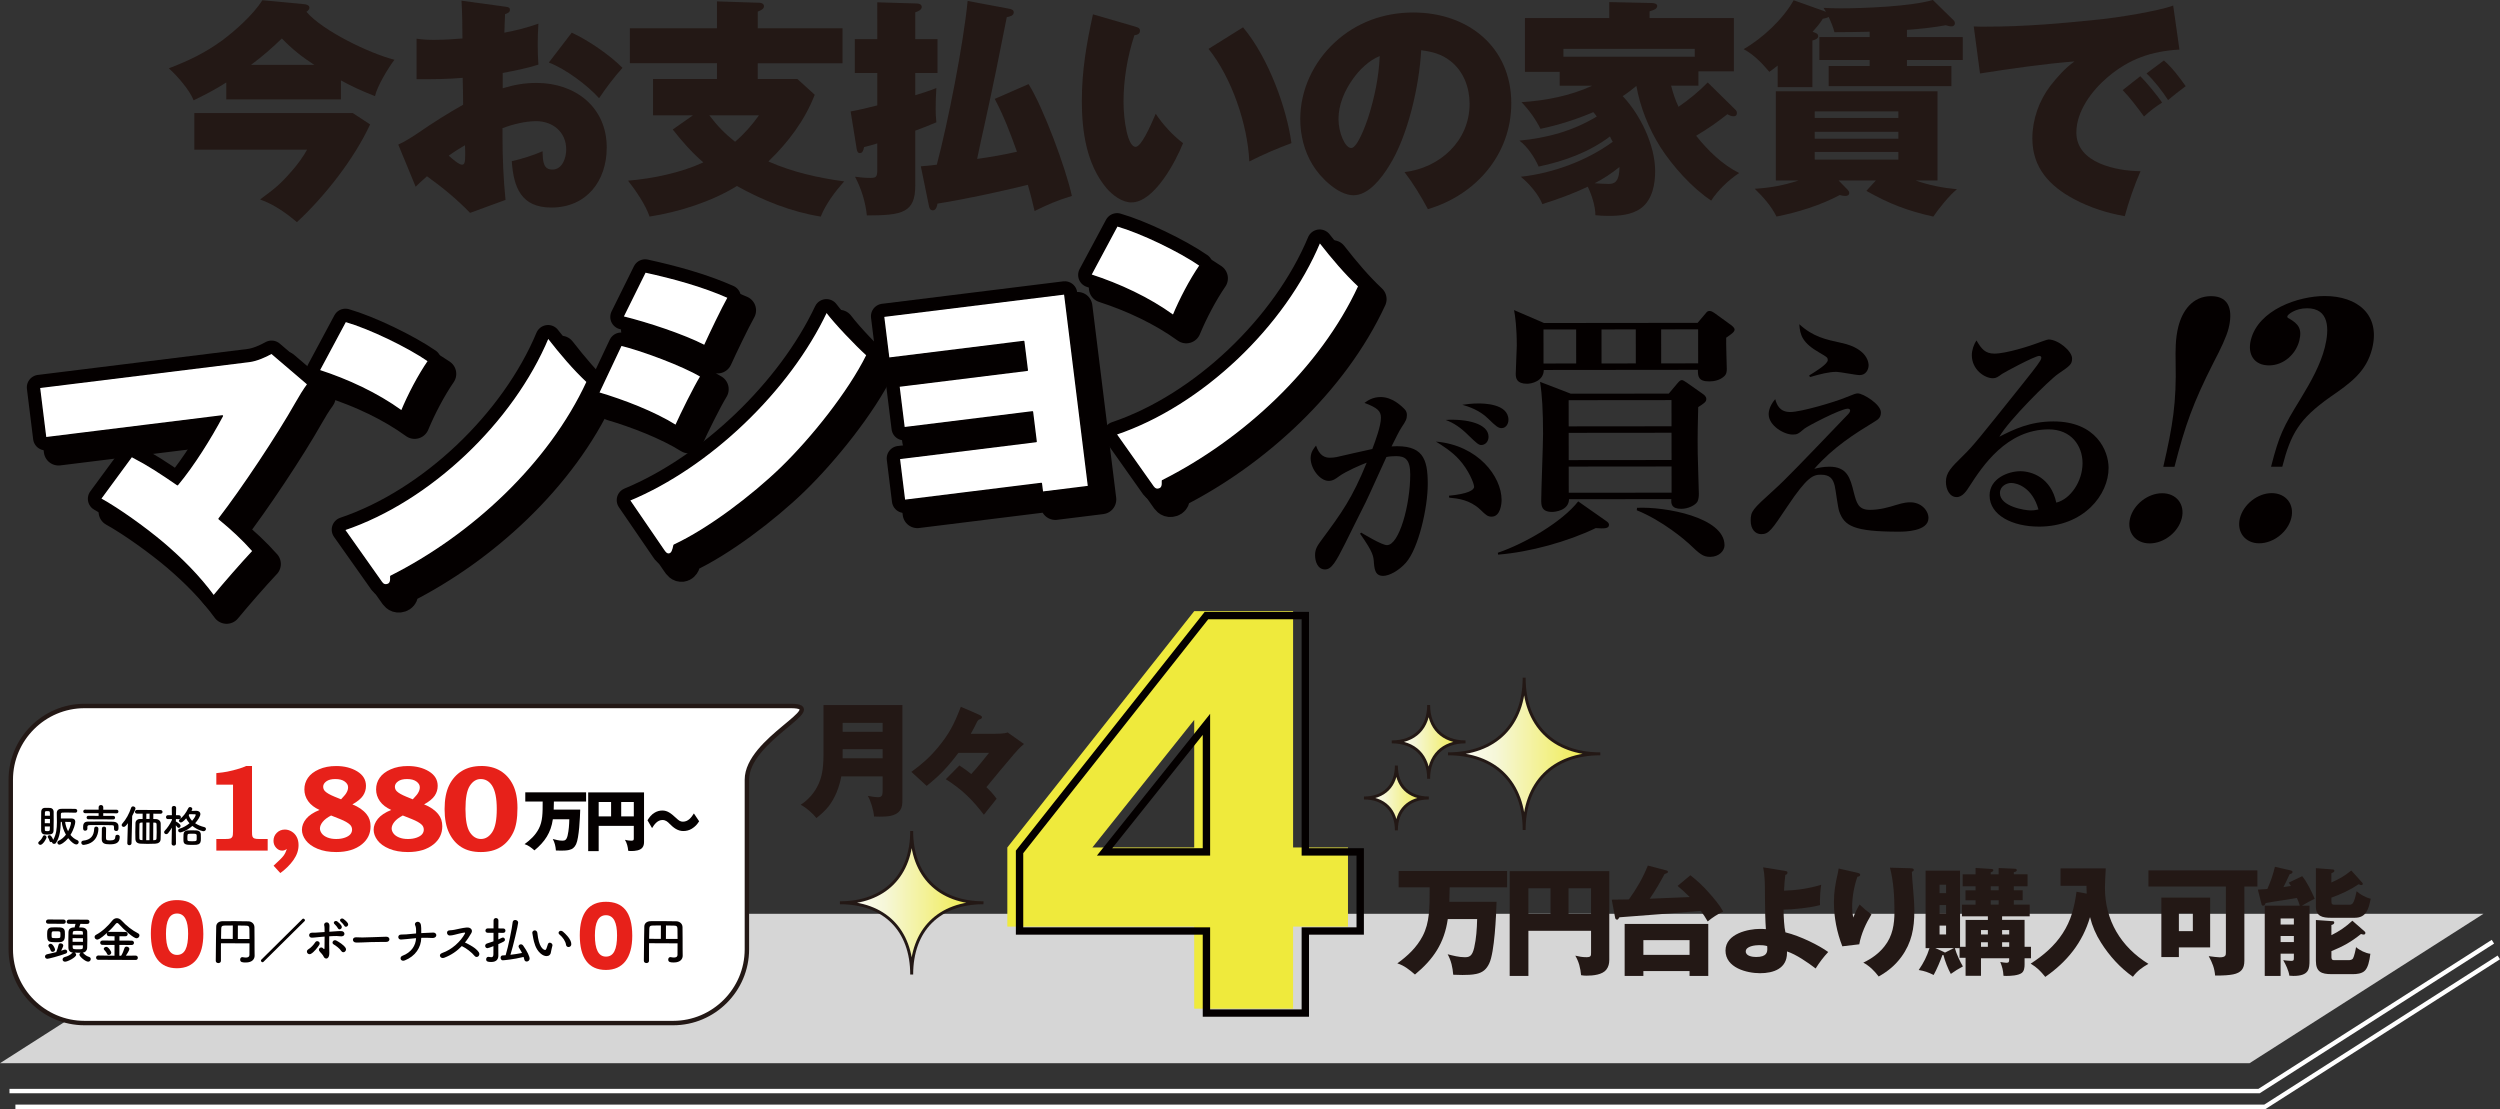 <?xml version="1.0" encoding="UTF-8"?><svg id="_レイヤー_1" xmlns="http://www.w3.org/2000/svg" xmlns:xlink="http://www.w3.org/1999/xlink" viewBox="0 0 1694.91 751.86"><rect x="0" y="0" width="1694.91" height="751.86" fill="#333333" stroke="none"/><defs><style>.cls-1,.cls-2,.cls-3,.cls-4{fill:#fff;}.cls-1,.cls-5{stroke-miterlimit:10;stroke-width:3px;}.cls-1,.cls-6{stroke:#231815;}.cls-7{fill:#040000;}.cls-8{fill:#efea3c;}.cls-2{opacity:.8;}.cls-9{fill:url(#_名称未設定グラデーション_61);}.cls-10{fill:#e7211a;}.cls-11{stroke-width:20px;}.cls-11,.cls-5,.cls-6,.cls-12{fill:none;}.cls-11,.cls-3,.cls-4{stroke-linecap:round;stroke-linejoin:round;}.cls-11,.cls-3,.cls-4,.cls-12{stroke:#040000;}.cls-5{stroke:#fff;}.cls-3{stroke-width:17px;}.cls-13{fill:url(#_名称未設定グラデーション_61-2);}.cls-14{fill:#231815;}.cls-6{stroke-width:2px;}.cls-15{fill:url(#_名称未設定グラデーション_61-4);}.cls-12{stroke-width:5px;}.cls-16{fill:url(#_名称未設定グラデーション_61-3);}</style><linearGradient id="_名称未設定グラデーション_61" x1="981.69" y1="511.07" x2="1084.95" y2="511.07" gradientUnits="userSpaceOnUse"><stop offset="0" stop-color="#fff"/><stop offset=".31" stop-color="#f6f7d9"/><stop offset=".99" stop-color="#efea3c"/><stop offset="1" stop-color="#df758f"/><stop offset="1" stop-color="#000"/></linearGradient><linearGradient id="_名称未設定グラデーション_61-2" x1="569.42" y1="612.04" x2="666.76" y2="612.04" xlink:href="#_名称未設定グラデーション_61"/><linearGradient id="_名称未設定グラデーション_61-3" x1="943.57" y1="502.97" x2="993.58" y2="502.97" xlink:href="#_名称未設定グラデーション_61"/><linearGradient id="_名称未設定グラデーション_61-4" x1="924.71" y1="541.01" x2="968.68" y2="541.01" xlink:href="#_名称未設定グラデーション_61"/></defs><polygon class="cls-2" points="1525.11 720.81 0 720.81 158.56 619.54 1683.67 619.54 1525.11 720.81"/><polyline class="cls-5" points="1690.1 638.44 1531.54 739.71 6.43 739.71"/><polyline class="cls-5" points="1694.1 649.09 1535.55 750.36 10.44 750.36"/><path class="cls-1" d="m456.36,693.6H57.3c-27.5,0-50-22.5-50-50v-114.97c0-27.5,22.5-50,50-50h478.82c27.5,0-29.75,22.5-29.75,50v114.97c0,27.5-22.5,50-50,50Z"/><g><path class="cls-14" d="m231.14,67.37h-77.74v-11.46c-6.75,4.4-14.92,8.64-22.14,12.09-2.67-6.91-11.15-16.65-16.8-21.67,13.51-5.18,24.66-10.52,36.28-19,9.42-7.07,20.73-17.27,27.17-27.17l28.42,2.67c1.41.16,3.46.63,3.46,2.51,0,.94-1.1,2.04-2.04,2.67,11.15,13.03,43.03,28.27,59.68,32.51-4.24,5.5-11.78,18.06-13.19,24.66-7.7-2.98-15.86-6.6-23.09-10.68v12.88Zm-33.29,48.53c4.24-4.87,7.54-9.42,10.36-14.45h-76.48v-24.81h107.42l11.78,7.7c-10.84,23.4-30.78,48.84-49.63,66.27-7.38-6.28-15.7-12.09-24.97-15.39,9.89-7.38,13.35-9.89,21.51-19.32Zm-6.75-89.83c-6.75,6.6-13.35,12.25-20.89,17.9h42.87c-8.32-5.34-15.23-10.84-21.99-17.9Z"/><path class="cls-14" d="m312.88.47l29.84,4.08c2.51.31,2.98.79,2.98,2.2,0,1.73-1.88,2.36-3.3,2.83-.16,4.24-.31,8.48-.47,12.56,8.32-1.57,15.08-3.3,23.09-6.12-.31,4.55-.47,9.58-.47,14.45,0,4.4.16,8.95.47,13.35-7.85,2.51-16.02,4.08-24.19,5.65v10.36c7.85-2.36,14.61-3.61,22.93-3.61,26.23,0,47.58,16.33,47.58,43.82,0,22.61-13.66,40.67-37.53,40.67-20.42,0-25.6-13.51-26.85-31.41,6.75-1.57,14.45-3.93,20.89-6.75.16,6.91.47,12.41,6.6,12.41,6.91,0,9.42-8.01,9.42-13.66,0-11.78-9.11-19.16-20.42-19.16-7.22,0-16.02,2.2-22.77,4.71v5.81c0,14.29.63,28.58,2.04,42.87l-24.03,8.79c-8.95-9.27-18.69-17.27-29.21-24.81-2.67,2.36-5.34,4.71-7.69,7.07l-11.78-28.58c3.14-1.26,9.42-5.03,14.13-8.32,9.58-6.6,19.79-13.03,29.84-18.69,0-5.97-.16-12.41-.31-18.22-10.36.94-20.73.94-31.25.94v-27.48c4.4.63,7.54.79,11.94.79,6.44,0,13.82-.47,19.16-.94,0-8.48-.16-17.12-.63-25.6Zm-8.64,105.06c2.2,2.04,6.91,6.12,8.95,6.12,1.57,0,2.2-1.1,2.2-6.75,0-1.73,0-3.14-.16-6.44-3.77,2.2-7.54,4.55-10.99,7.07Zm117.78-59.52c-5.81,6.44-10.99,13.35-15.86,20.57-7.85-8.79-23.08-20.1-34.08-24.18l15.55-20.26c10.99,5.03,25.91,15.23,34.39,23.87Z"/><path class="cls-14" d="m571.21,19.16v23.71h-57.48v10.68h26.85l11.78,10.68c-6.75,17.43-18.06,32.35-31.41,45.23,16.33,7.22,33.76,11.15,51.35,13.51-6.12,6.91-12.41,15.23-15.86,23.87-19.79-3.14-39.42-10.99-56.85-20.73-17.27,10.68-39.26,17.59-59.21,20.73-2.51-7.7-9.58-18.06-14.6-24.34,16.65-1.41,35.81-5.34,51.04-12.41-7.7-6.6-14.45-14.29-20.73-22.3l13.66-9.58h-27.01v-24.66h43.34v-10.68h-59.05v-23.71h59.05V.94l28.9.94c1.41,0,2.98.79,2.98,2.36,0,1.73-2.04,2.83-4.24,3.61v11.31h57.48Zm-72.87,76.95c6.44-5.5,11.31-11.15,16.18-17.9h-33.61c5.34,7.07,10.52,12.41,17.43,17.9Z"/><path class="cls-14" d="m594.77,1.57l26.85.79c1.41,0,3.3.63,3.3,2.36,0,2.04-2.83,3.14-4.4,3.61v18.22h15.08v22.93h-15.08v15.08c4.71-1.41,9.58-2.98,14.29-4.87-.31,5.18-.47,9.74-.47,14.29,0,3.14.16,5.81.47,8.95-4.71,2.04-9.58,3.93-14.29,5.65v37.06c0,18.37-8.32,20.42-32.82,20.42-.94-9.11-3.77-18.22-8.01-26.23,3.45.47,6.91.79,10.36.79,3.93,0,4.71-.63,4.71-5.5v-17.9c-2.98.94-5.81,1.73-8.95,2.51-.47,2.83-1.41,4.08-2.83,4.08-1.57,0-2.04-1.73-2.2-2.98l-4.08-25.28c6.12-1.1,11.94-2.51,18.06-4.08v-21.99h-15.23v-22.93h15.23V1.57Zm40.83,136.47c-.31,1.73-.94,4.55-3.14,4.55-1.88,0-2.36-1.41-2.67-2.98l-5.5-26.85c3.93-.31,7.22-.63,10.84-1.1,7.54-28.58,18.06-81.82,20.89-111.03l28.43,5.34c1.41.31,2.83.79,2.83,2.36,0,2.36-2.51,2.83-4.71,3.3-4.71,24.03-9.58,48.06-15.08,72.87-1.73,7.7-3.46,15.55-5.03,23.24,9.11-1.26,18.06-2.83,27.01-4.87-4.4-12.25-8.95-24.34-15.08-35.81l22.93-10.05c9.89,15.55,25.44,57.48,29.37,75.85-10.68,3.3-15.23,5.34-25.28,10.21-1.41-6.12-2.83-11.94-4.55-17.75-19.47,4.71-41.46,9.58-61.25,12.72Z"/><path class="cls-14" d="m770.19,18.22c1.57.47,2.67.94,2.67,2.67,0,2.2-2.04,2.83-3.77,2.98-4.71,14.29-7.38,30-7.38,45.07,0,12.72,2.83,30.62,8.17,30.62,3.77,0,9.74-13.19,13.66-22.46,4.55,7.07,11.78,14.92,18.53,19.94-4.87,12.25-19.47,40.2-35.02,40.2-6.28,0-12.72-4.87-16.8-9.58-13.66-16.18-16.8-38.63-16.8-59.21s3.14-38.63,7.54-58.73l29.21,8.48Zm72.55.31c17.43,20.73,29.68,55.28,32.82,78.52-9.74,3.61-19.32,7.7-28.58,12.41-1.1-24.97-11.94-56.85-27.64-76.32l23.4-14.61Z"/><path class="cls-14" d="m952.2,116.68c23.87-2.83,44.13-21.04,44.13-46.33,0-10.99-4.08-21.99-12.88-28.9-5.97-4.71-12.41-6.44-19.94-7.38-1.26,23.87-8.95,58.26-21.83,78.52-4.87,7.85-13.66,19.79-24.03,19.79s-22.61-11.94-27.8-20.73c-5.65-9.27-8.32-20.1-8.32-30.94,0-19.79,8.95-38.63,23.4-51.98,14.76-13.66,33.45-20.26,53.24-20.26,36.91,0,66.43,23.24,66.43,61.56,0,34.24-23.56,62.03-56.54,71.77-4.4-8.32-10.05-17.59-15.86-25.13Zm-35.33-62.66c-5.34,7.7-9.42,16.8-9.42,26.7,0,9.11,4.4,19.63,8.64,19.63s10.05-16.33,11.31-20.1c4.4-13.66,7.38-27.8,8.01-42.24-7.22,2.83-13.98,9.42-18.53,16.02Z"/><path class="cls-14" d="m1137.98,72.4c7.07-4.87,13.82-10.36,19.79-16.49l18.53,18.22c.79.79,1.26,1.41,1.26,2.51,0,1.41-.79,2.2-2.2,2.2-1.57,0-2.98-.63-4.24-1.41-7.85,6.12-12.56,9.42-21.2,14.6,7.85,9.89,17.75,19.63,29.21,25.28-7.07,4.55-14.45,11.62-19,18.69-13.03-8.64-26.23-23.4-34.55-36.43-7.7-12.25-13.66-27.01-16.17-41.3-2.67,2.2-6.12,4.87-9.27,6.91,11.93,12.56,21.99,33.29,21.99,50.88,0,8.48-1.73,19.16-9.42,24.97-6.44,4.87-15.39,5.34-22.3,5.34-2.98,0-5.97-.16-8.79-.47,0-6.12-2.51-13.82-5.18-19.32-9.89,4.71-20.26,8.48-30.78,11.78-2.51-6.44-9.11-14.13-14.61-18.53,21.67-2.36,44.76-10.84,62.35-23.71-.63-.94-1.41-2.36-1.88-3.61-14.13,10.68-31.09,16.8-48.37,20.42-2.67-6.12-7.7-13.66-13.04-17.59,19-1.88,35.96-6.44,52.45-16.33-.63-.94-1.57-2.2-2.36-2.98-11.31,4.87-23.71,8.79-35.81,11.31-3.3-6.6-7.85-12.88-12.88-18.06,16.33-1.1,32.98-4.24,47.9-11.15h-21.99v-9.42h-23.56V12.25h57.16V1.41l28.9.63c1.26,0,3.61.47,3.61,1.88,0,2.2-2.2,2.83-5.18,3.77v4.55h57.16v36.12h-24.03v9.74h-18.53c1.26,4.87,2.83,9.74,5.03,14.29Zm10.99-33.92v-5.34h-89.04v5.34h89.04Zm-67.84,85.75c1.41.16,7.38.47,9.27.47,3.3,0,7.54-.47,7.54-11.46-5.5,4.4-10.68,7.85-16.8,10.99Z"/><path class="cls-14" d="m1236.28,5.34c2.98.16,7.54.31,11.31.31,16.33,0,47.74-1.26,62.82-5.65l14.13,13.82c.47.47.79,1.1.79,1.88,0,1.57-1.1,2.2-2.51,2.2-.94,0-2.67-.47-3.61-.79-8.64,1.57-17.43,2.51-26.38,3.14v4.87h37.85v15.55h-37.85v4.08h30.15v13.66h-83.23v-13.66h27.8v-4.08h-34.08v-15.55h34.08v-3.61c-8.01.16-15.86.31-23.87.31-.94-3.61-2.36-7.07-3.93-10.36-1.26.79-2.51.94-3.93,1.26-2.2,3.45-4.24,5.81-6.91,8.79l1.57.63c1.26.47,2.2,1.1,2.2,2.36,0,1.73-2.2,2.51-3.93,2.98v31.57h-23.56v-14.6c-1.88,1.57-3.61,2.83-5.65,4.24-5.03-5.97-10.52-11.62-17.43-15.39,12.72-7.22,26.85-20.42,33.92-33.14l21.99,7.85c-.63-.79-1.1-1.57-1.73-2.67Zm90.46,122.97c-4.87,3.77-12.41,13.19-16.02,18.53-17.59-3.93-29.84-8.64-45.39-17.43l6.44-7.07h-25.28l5.97,6.12c.63.63,1.26,1.41,1.26,2.36,0,1.57-1.41,2.04-2.67,2.04s-2.67-.31-3.77-.63c-12.88,6.91-28.58,11.78-42.87,14.6-3.61-7.22-8.95-13.19-14.76-18.85,10.68-.63,19.79-2.36,29.84-5.65h-15.55v-60.46h109.62v60.46h-14.92c9.27,3.3,18.37,5.03,28.11,5.97Zm-39.73-52.77h-56.69v4.4h56.69v-4.4Zm-56.69,13.82v4.71h56.69v-4.71h-56.69Zm0,13.66v5.18h56.69v-5.18h-56.69Z"/><path class="cls-14" d="m1347.07,18.06c25.6,0,50.88-2.2,76.17-4.87,11.46-1.1,40.05-5.65,50.1-9.42l4.24,29.84c-19,1.1-34.08,6.28-48.84,18.85-10.52,8.95-21.04,22.93-21.04,37.38,0,20.89,27.48,26.07,43.5,26.23-4.08,9.27-8.01,20.57-10.68,30.47-11.94-2.04-23.56-5.81-34.24-11.46-16.8-8.95-28.42-21.36-28.42-41.3,0-12.72,4.55-25.6,12.25-35.65,4.71-5.97,10.05-12.09,16.33-16.49-21.52,1.73-42.87,4.87-64.07,8.17l-4.24-31.88c2.98.16,5.97.16,8.95.16Zm118.73,51.51c-3.77,2.36-8.48,5.81-12.25,9.42-4.4-5.97-9.11-12.41-14.45-17.9l11.94-9.42c3.61,3.45,12.09,13.66,14.76,17.9Zm16.02-11.15c-4.24,3.14-8.01,6.12-11.94,9.42-3.46-5.5-9.89-13.66-14.61-18.06l11.78-8.79c5.34,4.55,10.84,11.78,14.76,17.43Z"/></g><g><path class="cls-10" d="m170.85,519.31v44.23c0,1.91.08,3.06.24,3.43.24.67.67,1.15,1.29,1.43.62.28,1.76.42,3.42.42h5.68v7.84h-34.81v-7.84h5.74c2.02,0,3.32-.13,3.88-.38s.99-.67,1.27-1.25c.28-.58.42-1.8.42-3.66v-31.54h-11.32v-7.84c3.23-.32,5.71-.66,7.44-1.01,2.59-.51,5.34-1.21,8.25-2.1,1.62-.49,3.13-1.06,4.53-1.74h3.96Z"/><path class="cls-10" d="m190.05,591.92l-4.57-5.01c3.56-3.23,5.8-5.48,6.73-6.73.93-1.25,1.69-2.8,2.28-4.63-.51.38-1.04.66-1.58.85-.54.19-1.08.28-1.62.28-1.54,0-2.9-.65-4.08-1.94-1.19-1.29-1.78-2.86-1.78-4.69,0-2.16.75-3.97,2.24-5.44,1.5-1.47,3.32-2.2,5.48-2.2,1.59,0,3.13.45,4.61,1.35,1.48.9,2.63,2.14,3.44,3.72s1.21,3.4,1.21,5.48c0,3.42-1.13,6.76-3.4,10.01-2.26,3.25-5.26,6.23-8.98,8.95Z"/><path class="cls-10" d="m238.9,545.35c4.18,1.64,7.4,3.88,9.66,6.71,1.78,2.18,2.67,4.89,2.67,8.13,0,4.93-1.94,8.99-5.82,12.17-4.34,3.53-10.16,5.3-17.47,5.3-4.88,0-9.1-.74-12.65-2.22-3.56-1.48-6.21-3.39-7.96-5.72-1.75-2.33-2.63-4.74-2.63-7.22s.96-5.05,2.89-7.4c1.93-2.34,4.94-4.34,9.04-5.98-3.42-1.54-5.99-3.52-7.7-5.94-1.71-2.43-2.57-5.09-2.57-8s.8-5.5,2.41-7.84c1.6-2.34,4.1-4.27,7.48-5.76,3.38-1.5,7.27-2.24,11.66-2.24,5.55,0,10.31,1.21,14.27,3.62,3.96,2.41,5.94,5.69,5.94,9.84,0,2.43-.67,4.64-2.02,6.65-1.35,2.01-3.75,3.98-7.2,5.92Zm-14.43,7.52c-2.59,1.35-4.49,2.8-5.72,4.35-1.23,1.55-1.84,3.04-1.84,4.47,0,1.13.42,2.26,1.25,3.38.84,1.12,2.1,2.02,3.8,2.71,1.7.69,3.69,1.03,5.98,1.03s4.26-.32,5.98-.95c1.72-.63,2.95-1.42,3.68-2.34.73-.93,1.09-1.93,1.09-3.01,0-1.35-.46-2.47-1.37-3.36-1.32-1.29-3.6-2.59-6.83-3.88l-6.02-2.39Zm6.75-10.96l1.5-1.66c.97-1.02,1.62-1.82,1.94-2.39.48-.78.83-1.5,1.03-2.16.2-.66.3-1.33.3-2,0-1.46-.76-2.74-2.28-3.86-1.52-1.12-3.65-1.68-6.37-1.68s-4.64.52-6.08,1.56c-1.44,1.04-2.16,2.24-2.16,3.62,0,1.21.43,2.25,1.29,3.11,1.16,1.16,3.27,2.37,6.35,3.64l4.49,1.82Z"/><path class="cls-10" d="m287.52,545.35c4.18,1.64,7.4,3.88,9.66,6.71,1.78,2.18,2.67,4.89,2.67,8.13,0,4.93-1.94,8.99-5.82,12.17-4.34,3.53-10.16,5.3-17.47,5.3-4.88,0-9.1-.74-12.65-2.22-3.56-1.48-6.21-3.39-7.96-5.72-1.75-2.33-2.63-4.74-2.63-7.22s.96-5.05,2.89-7.4c1.93-2.34,4.94-4.34,9.04-5.98-3.42-1.54-5.99-3.52-7.7-5.94-1.71-2.43-2.57-5.09-2.57-8s.8-5.5,2.41-7.84c1.6-2.34,4.1-4.27,7.48-5.76,3.38-1.5,7.27-2.24,11.66-2.24,5.55,0,10.31,1.21,14.27,3.62,3.96,2.41,5.94,5.69,5.94,9.84,0,2.43-.67,4.64-2.02,6.65-1.35,2.01-3.75,3.98-7.2,5.92Zm-14.43,7.52c-2.59,1.35-4.49,2.8-5.72,4.35-1.23,1.55-1.84,3.04-1.84,4.47,0,1.13.42,2.26,1.25,3.38.84,1.12,2.1,2.02,3.8,2.71,1.7.69,3.69,1.03,5.98,1.03s4.26-.32,5.98-.95c1.72-.63,2.95-1.42,3.68-2.34.73-.93,1.09-1.93,1.09-3.01,0-1.35-.46-2.47-1.37-3.36-1.32-1.29-3.6-2.59-6.83-3.88l-6.02-2.39Zm6.75-10.96l1.5-1.66c.97-1.02,1.62-1.82,1.94-2.39.48-.78.83-1.5,1.03-2.16.2-.66.3-1.33.3-2,0-1.46-.76-2.74-2.28-3.86-1.52-1.12-3.65-1.68-6.37-1.68s-4.64.52-6.08,1.56c-1.44,1.04-2.16,2.24-2.16,3.62,0,1.21.43,2.25,1.29,3.11,1.16,1.16,3.27,2.37,6.35,3.64l4.49,1.82Z"/><path class="cls-10" d="m326.28,519.31c5.01,0,9.33,1.1,12.96,3.29,3.62,2.2,6.46,5.35,8.51,9.46,2.05,4.11,3.07,9.35,3.07,15.71,0,7.17-.94,12.69-2.83,16.58-2.13,4.39-5.01,7.71-8.63,9.95-3.62,2.24-8.08,3.36-13.36,3.36s-9.49-1.08-13.04-3.25c-3.54-2.17-6.35-5.38-8.43-9.62-2.08-4.24-3.11-9.66-3.11-16.23s1.03-12,3.09-16.19c2.06-4.19,4.93-7.41,8.59-9.66,3.67-2.25,8.06-3.38,13.18-3.38Zm10.51,29.19c0-7.37-1.09-12.71-3.27-16.02-1.94-2.88-4.49-4.32-7.64-4.32-2.91,0-5.36,1.52-7.34,4.56-1.98,3.04-2.97,8.3-2.97,15.78s1,12.73,2.99,15.76c1.99,3.03,4.5,4.54,7.52,4.54s5.59-1.55,7.64-4.66c2.05-3.11,3.07-8.32,3.07-15.64Z"/></g><g><path class="cls-7" d="m25.93,571.48c0-.3.15-.66.52-.96,1.21-.99,2.06-2.13,2.69-3.57.21-.45.57-.66.97-.66.69,0,1.44.61,1.44,1.39,0,.87-2.49,5.1-4.15,5.1-.78,0-1.47-.61-1.47-1.3Zm6.01-5.69c-.66,0-1.32-.04-1.84-.07-1.38-.13-2.22-1.18-2.21-2.72-.02-2.11,0-4.9,0-7.55,0-1.93.02-3.76.05-5.15.04-1.44.76-2.49,2.21-2.58.45-.03,1.05-.03,1.62-.02.81,0,1.65,0,2.23.04,1.35.07,2.34,1.12,2.37,2.48.02,1.69.04,3.76.03,5.84-.01,2.53-.05,5.06-.09,6.98-.07,2.53-1.7,2.76-4.38,2.75Zm1.94-10.55l-3.52-.02v2.89s3.51.02,3.51.02v-2.89Zm-3.5,5.07c0,.84.02,1.62.02,2.26,0,.78.33.9,1.68.91.99,0,1.62-.02,1.69-.93.03-.66.04-1.41.07-2.23l-3.46-.02Zm3.49-7.27c-.03-.81-.02-1.53-.05-2.2-.06-.78-.51-.94-1.68-.94-1.41,0-1.69.2-1.69.96,0,.6-.04,1.32-.04,2.17l3.46.02Zm17.16-2.06c-1.77-.04-3.76-.11-5.63-.12-1.08,0-2.11.02-3.01.05-.9.03-1.12.48-1.12,1.17v2.8s7.27.03,7.27.03c1.5,0,2.49.7,2.49,2.33,0,1.23-.93,5.05-3.26,8.8,1.23,1.54,2.81,2.84,4.65,3.57.63.27.93.79.93,1.33,0,.78-.64,1.59-1.63,1.59-1.02,0-3.12-1.16-5.49-4.3-2.51,3.09-5.08,4.43-5.95,4.43-.84,0-1.38-.73-1.38-1.42,0-.48.25-.96.82-1.23,1.99-.89,3.65-2.39,4.98-4.13-1.55-2.75-2.65-5.94-2.82-8.68h-.66c-.11,4.87-.62,10.32-3.26,14.24-.33.51-.82.69-1.27.69-.72,0-1.41-.55-1.41-1.24,0-.06,0-.09,0-.12-.21.12-.45.18-.66.18-.45,0-.87-.24-1.05-.85-.27-.87-.56-1.6-1.01-2.2-.15-.21-.21-.42-.21-.63,0-.57.58-1.05,1.21-1.05,1.11,0,2.07,1.97,2.36,2.81.06.12.09.27.09.39,2.15-3.48,2.56-7.78,2.58-11.93.01-2.2-.07-4.33-.09-6.29,0-1.69,1.01-2.79,3.08-2.84,1.53-.02,3.19-.05,4.81-.04,1.65,0,3.25.04,4.66.08.87,0,1.32.67,1.32,1.3,0,.66-.46,1.29-1.33,1.29h-.03Zm-2.89,6.91c0-.39-.27-.63-.75-.64-.63,0-1.93-.04-3.25-.05.29,2.14.97,4.37,2.02,6.36,1.64-3,1.98-5.47,1.98-5.68Z"/><path class="cls-7" d="m56.65,572.83c-.99,0-1.53-.79-1.53-1.54,0-.63.4-1.26,1.27-1.35,5.18-.52,7.33-3.4,7.47-8.15.03-.96.7-1.38,1.36-1.38.75,0,1.5.52,1.5,1.36,0,1.32-.2,9.87-9.8,11.03-.09,0-.18.03-.27.03Zm2.58-10.91c0,.81-.76,1.26-1.48,1.26-1.41,0-1.41-1.12-1.4-2.23,0-1.69.14-3.91,3.24-3.93,2.98-.05,6.11-.06,9.21-.05,2.71.01,5.42.05,8,.13,1.62.04,3.46.86,3.51,2.84.03.36.03.78.02,1.2,0,.99-.01,2.26-1.55,2.25-.75,0-1.47-.46-1.47-1.27t0-.06c.01-2.41.01-2.56-1.61-2.6-2.38-.04-5.36-.08-8.21-.1-2.38-.01-4.66,0-6.5.03-1.62.02-1.72.5-1.75,1.29v1.2s0,.03,0,.03Zm.69-6.47c-.81,0-1.2-.61-1.2-1.21,0-.57.4-1.17,1.21-1.17l6.92.06v-1.81s-9.17-.01-9.17-.01c-.81,0-1.23-.61-1.23-1.21s.43-1.2,1.24-1.2l9.18.04v-1.66c.01-1.02.8-1.5,1.58-1.5.78,0,1.56.49,1.56,1.51v1.66s9.11.04,9.11.04c.78,0,1.17.61,1.17,1.21s-.4,1.2-1.18,1.2l-9.12-.07v1.81s6.85,0,6.85,0c.78,0,1.17.61,1.17,1.18,0,.6-.4,1.2-1.18,1.2l-16.91-.08Zm10.63,4.98c.69,0,1.38.43,1.38,1.27,0,1.17-.08,4.39-.09,6.02,0,1.75.23,2.05,2.79,2.06,2.8.01,3.55-.83,3.56-2.57,0-.87.67-1.26,1.39-1.26.24,0,1.59.04,1.59,1.48-.02,4.24-2.97,5.01-6.79,4.99-3.25-.02-5.41-.48-5.4-3.55,0-1.17.06-6.23.09-7.19.06-.84.76-1.26,1.48-1.26Z"/><path class="cls-7" d="m86.31,571.7l.39-13.63c-1.36,1.95-2.09,2.55-2.87,2.54-.72,0-1.35-.58-1.35-1.27,0-.3.15-.63.43-.96,2.63-2.91,4.6-6.63,6.01-10.75.21-.66.76-.93,1.3-.93.78,0,1.65.61,1.65,1.42,0,.72-2.01,4.62-2.25,5.08l-.45,18.5c-.03.87-.76,1.32-1.48,1.32-.69,0-1.38-.43-1.38-1.3v-.03Zm22.42-20l-4.78-.05-.02,3.61c.63,0,1.2,0,1.71.04,1.83.07,3.27,1.22,3.3,2.96.02,2.2.07,4.24.06,6.41,0,1.38-.04,2.83-.11,4.36-.1,1.9-1.49,2.82-3.53,2.96-1.32.08-3.31.14-5.27.13-1.78,0-3.55-.08-4.78-.14-2.41-.13-3.42-1.28-3.51-3.15-.05-1.62-.08-3.19-.07-4.75,0-2.02.05-4,.12-6.08.04-1.56,1.28-2.73,3.05-2.75.54,0,1.11-.03,1.78-.02l.02-3.58-3.79-.02c-.96,0-1.41-.61-1.41-1.24s.49-1.29,1.42-1.29l15.83.07c.96,0,1.44.64,1.44,1.3,0,.6-.49,1.23-1.42,1.23h-.03Zm-12.06,5.93c-.3,0-.54.03-.78.03-1.05.06-1.36.44-1.36,1.23-.04,1.77-.08,3.61-.09,5.42,0,1.29-.01,2.62.04,3.88.02,1.02.26,1.3,1.59,1.36.18,0,.33.03.54.03l.06-11.95Zm4.72,0h-2.2s-.06,12-.06,12h2.2s.06-12,.06-12Zm.03-6.02l-2.2.02-.02,3.58h2.2s.02-3.6.02-3.6Zm2.5,6.06l-.06,11.95c.3,0,.63-.03.87-.03,1.08-.06,1.36-.48,1.39-1.29.07-1.38.1-2.77.11-4.12,0-1.74-.01-3.49-.07-5.24-.03-.93-.39-1.21-1.29-1.24l-.96-.03Z"/><path class="cls-7" d="m119.3,572.03c0,.84-.76,1.26-1.48,1.26-.75,0-1.47-.43-1.47-1.27v-.03l.17-10.86c-.79,1.38-1.67,2.67-2.57,3.78-.36.45-.82.63-1.24.63-.75,0-1.44-.64-1.44-1.36,0-.36.15-.72.49-1.05,1.54-1.56,3.54-4.38,4.79-7.17v-.69s-2.71.05-2.71.05h-.03c-.84,0-1.26-.67-1.26-1.33,0-.66.43-1.32,1.3-1.32h2.68s-.07-4.95-.07-4.95v-.03c0-.87.76-1.29,1.51-1.29.72,0,1.44.43,1.44,1.3v.03s-.07,2.29-.11,4.96h1.99c.87.01,1.32.68,1.32,1.34,0,.66-.46,1.32-1.3,1.32h-.03l-2.02-.04c0,.57-.04,1.14-.04,1.68.09.03.21.03.3.09.18.09,2.91,1.58,2.91,2.81,0,.72-.64,1.38-1.3,1.38-.33,0-.63-.15-.9-.52-.3-.39-.66-.85-1.02-1.24,0,4.66.09,12.49.09,12.49v.03Zm2.92-7.69c-.9,0-1.44-.67-1.44-1.36,0-.48.31-.96,1-1.17,2.56-.77,4.85-2.14,6.67-3.67-.93-1.03-1.71-2.14-2.21-3.35-2.39,2.73-3.29,2.81-3.62,2.81-.72,0-1.32-.55-1.32-1.21,0-.33.18-.72.61-1.05,2.36-1.76,4.08-4.07,5.69-7.32.3-.63.82-.87,1.3-.87.75,0,1.47.58,1.47,1.3,0,.18-.06.39-.18.6-.12.24-.27.45-.39.69,1.11-.02,2.29-.05,3.43-.04,1.29,0,2.61.76,2.61,2.24,0,1.41-1.67,4.11-3.55,6.18,1.77,1.18,3.9,2.06,6.19,2.62.81.18,1.14.73,1.14,1.27,0,.75-.64,1.53-1.69,1.53-.03,0-3.49-.38-7.51-3.59-3.78,3.35-7.57,4.39-8.17,4.39Zm10.94,8.39c-.69.06-1.72.08-2.74.08-3.82-.02-5.93-.03-6.04-2.8-.03-.6-.02-1.29-.02-2.02,0-.87,0-1.75.07-2.44.1-1.56,1.16-2.52,2.84-2.57.81-.03,1.96-.05,3.07-.05s2.23.04,2.92.07c1.69.07,2.82,1.04,2.88,2.69.03.78.05,1.69.05,2.56,0,.57,0,1.11-.04,1.62-.1,1.65-1.13,2.7-2.99,2.84Zm.2-5.17c0-.45,0-.9-.02-1.29-.06-1.02-.78-1.03-3.06-1.04-.81,0-1.62.02-2.05.05-1.17.08-1.18.63-1.19,2.82,0,.45.03.87.02,1.23.06.87.54,1,3.12,1.01,2.5.01,3.07-.14,3.13-.95.03-.51.04-1.17.04-1.84Zm-5.01-15.55c-.12.21-.24.42-.39.6.38,1.45,1.19,2.74,2.27,3.86,1.57-1.71,2.45-3.39,2.46-4.08,0-.21-.15-.36-.57-.36l-3.76-.02Z"/></g><g><path class="cls-7" d="m43.52,643.88c.21-.07.41-.1.62-.1.86,0,1.44.69,1.43,1.41,0,.51-.31,1.06-1.07,1.33-4.67,1.73-11.63,3.51-12.35,3.51-1.06,0-1.64-.73-1.64-1.52,0-.69.49-1.4,1.58-1.6,1.99-.4,4.08-.91,6.04-1.41.55-1.33,1.25-3.39,1.53-4.83.18-.82.76-1.13,1.41-1.12.89,0,1.85.63,1.84,1.52,0,.45-.83,2.26-1.46,3.49.75-.24,1.44-.44,2.06-.68Zm-10.78-17.63c-1.1,0-1.57-.69-1.57-1.38,0-.75.56-1.51,1.58-1.5l10.32.05c1.03,0,1.5.73,1.5,1.45,0,.72-.49,1.44-1.51,1.43l-10.32-.05Zm5.19,12.53c-5.45-.03-6-.34-5.97-5.55.01-2.19.16-4.32,3.1-4.48.79-.03,1.75-.06,2.67-.06,1.13,0,2.26.04,3.08.08,1.78.08,3.05,1.01,3.14,2.86.03.55.06,1.2.06,1.89-.01,2.6-.09,5.04-3.45,5.23-.69.03-1.68.03-2.64.02Zm-2.22,6.54c-.58,0-1.13-.31-1.37-1.03-.41-1.27-.85-1.89-1.26-2.4-.2-.28-.31-.52-.3-.76,0-.72.79-1.3,1.55-1.3,1.47,0,3,3.17,3,3.96,0,1.06-1,1.54-1.62,1.53Zm5.26-11.66c0-2.12.01-2.26-2.63-2.27-.82,0-1.68,0-2.23.02-1.03.03-1.13.54-1.14,2.29,0,.45.03.86.03,1.2.06,1.03.17,1.1,2.87,1.11,2.64.01,2.98-.02,3.06-1.15.04-.34.04-.79.04-1.2Zm13.54-7.31c-.28.79-.59,1.71-.87,2.4.75,0,1.47.04,2.16.08,2.09.11,3.28,1.42,3.34,2.93.06,1.61.09,3.6.08,5.59,0,1.95-.05,3.91-.13,5.45-.08,1.54-1.21,2.87-3.03,3.07.14.07.27.17.41.31,1.09,1.14,2.25,2.07,3.86,2.55.86.24,1.2.86,1.19,1.48,0,.89-.69,1.78-1.76,1.77-1.88,0-5.91-3.52-5.91-4.69,0-.55.38-1.09.9-1.37-.41,0-.82,0-1.23,0-.96,0-1.95,0-2.91-.05.58.24,1.02.86,1.02,1.44,0,1.71-5.75,4.7-7.53,4.69-1.06,0-1.68-.73-1.67-1.52,0-.69.49-1.4,1.55-1.67,1.82-.47,3.74-1.42,4.88-2.62.17-.17.38-.31.55-.37-2.02-.15-2.98-1.38-3.04-3.06-.03-1.51-.05-3.43-.04-5.38,0-1.99.05-4.01.1-5.65.04-1.4.94-2.81,3.3-2.93.24,0,.55-.03.82-.03.24-.75.42-1.44.66-2.43l-4.42-.02c-1.1,0-1.57-.69-1.57-1.38,0-.75.56-1.51,1.58-1.5l12.37.06c1.03,0,1.5.73,1.5,1.45,0,.72-.49,1.44-1.51,1.43l-4.66-.02Zm1.74,9.71l-7.03-.03v2.47s7.01.03,7.01.03v-2.47Zm-7,4.83c0,.48.03.96.03,1.37.03,1.13.58,1.3,3.08,1.32,3.32.02,3.77-.02,3.81-1.32,0-.41.04-.86.04-1.34l-6.96-.03Zm6.99-7.27c0-.41-.03-.82-.03-1.2-.03-1.2-.2-1.3-3.59-1.32-2.67-.01-3.22.02-3.3,1.32,0,.38-.04.75-.04,1.17l6.96.03Z"/><path class="cls-7" d="m66.71,650.74c-1.03,0-1.57-.73-1.57-1.48,0-.75.56-1.47,1.58-1.47l10.9.15.03-7.3-8.16-.04c-1.03,0-1.57-.76-1.57-1.48,0-.75.56-1.47,1.58-1.47l8.16.04v-2.95s-3.69-.02-3.69-.02c-1.06,0-1.57-.73-1.57-1.48,0-.31.1-.62.31-.89-5.02,4.5-6.29,4.67-6.77,4.66-1.06,0-1.81-.86-1.81-1.76,0-.58.31-1.16,1.07-1.54,3.98-2.04,8.32-6.23,10.94-9.61.83-1.06,1.93-1.6,3.06-1.6,1.1,0,2.26.52,3.25,1.63,3.34,3.61,7.1,6.54,11.17,8.65.65.35.92.86.92,1.41,0,.96-.87,1.95-2,1.94-1.85,0-8.34-5.56-12.09-9.79-.38-.41-.72-.59-1.03-.59-.34,0-.69.2-.96.58-1.45,1.84-3.38,3.86-5.41,5.7.24-.17.55-.27.93-.27l11.04.05c1.03,0,1.54.76,1.54,1.48,0,.75-.52,1.47-1.55,1.47l-4.04-.02v2.95s8.31.04,8.31.04c1.03,0,1.54.76,1.54,1.48,0,.75-.52,1.47-1.55,1.47l-8.33-.04-.03,7.3h1.2c.86-1.16,1.8-3.69,2.22-5.06.24-.79.83-1.09,1.48-1.09.93,0,1.92.69,1.91,1.62s-1.87,3.76-2.39,4.51l6.68-.04c.96,0,1.44.76,1.43,1.48,0,.75-.49,1.47-1.45,1.47l-25.29-.12Zm7.01-3.29c-.45,0-.89-.21-1.13-.76-.54-1.24-1.12-1.79-1.98-2.78-.2-.21-.27-.45-.27-.65,0-.72.9-1.33,1.72-1.33,1.47,0,3.38,3.03,3.38,3.92,0,.89-.9,1.61-1.72,1.6Z"/></g><g><path class="cls-7" d="m208.33,646.05c-.44-.76-.37-1.85.66-2.43,1.75-.95,3.82-3.31,4.75-4.81,1.07-1.71,3.98-.19,2.66,1.83-.93,1.47-3.35,4.78-5.61,6.04-1,.54-2.02.09-2.46-.63Zm14.91-1.51c.03,1.1.09,2.06-.08,3.02-.25,1.37-1.04,2.36-1.96,2.32-.72-.04-1.37-.52-1.64-1.1-.64-1.48-2.35-3.13-2.62-3.44-2.11-2.2.84-3.8,1.93-2.56.96,1.07,1.13.79,1.13-.13.05-2.43.06-5.21.07-7.68-1.47.13-2.85.26-4.08.36-2.61.23-3.7.43-4.66.39-2.36-.08-2.38-3.47.26-3.39,1.2.04,2.95-.02,4.22-.15,1.2-.1,2.64-.19,4.25-.29,0-.93,0-1.75-.02-2.43-.03-.96-.06-1.44-.23-2.06-.57-2.23,3.03-3.07,3.5-.4.1.48.06,1.17.02,2.16,0,.69-.04,1.54-.05,2.54.75-.03,1.51-.1,2.26-.16,2.4-.19,4.77-.39,6.1-.25,1.51.14,2.05,1.28,1.84,2.2-.21.92-1.17,1.47-2.65,1.29-1.88-.25-3.49-.22-5.38-.13-.79.03-1.51.1-2.23.13-.05,3.15-.07,6.79.02,9.77Zm8.16.24c-1.05-1.68-3.65-3.65-5.19-4.51-1.78-.97-.19-3.74,1.9-2.56,1.5.83,4.82,2.76,6.21,4.96.61.96.13,2.06-.56,2.57-.69.51-1.72.54-2.36-.46Zm-2.26-15.4c-.31-.65-1.63-2.3-2.25-2.79-1.54-1.21.36-2.91,1.79-1.88.82.59,2.32,1.96,2.86,2.99.95,1.79-1.63,3.32-2.41,1.67Zm4.33-1.73c-.34-.65-1.74-2.27-2.35-2.72-1.57-1.17.25-2.91,1.72-1.95.85.55,2.39,1.93,2.97,2.93,1.02,1.75-1.52,3.35-2.34,1.74Z"/><path class="cls-7" d="m261.78,638.58c-.62,0-1.2,0-1.78,0-6.55-.03-11.55.25-14.26.35-1.78.06-2.71.09-3.39.09-.41,0-.72-.04-1.1-.04-1.3-.04-1.98-.97-1.98-1.86,0-.86.69-1.68,2.06-1.67.07,0,.14,0,.21,0,1.27.07,2.78.12,4.15.12,2.81.01,10.15-.36,16.18-.51.03,0,.07,0,.07,0,1.37,0,2.09.9,2.08,1.76,0,.89-.73,1.78-2.2,1.77h-.03Z"/><path class="cls-7" d="m274.44,651.12c-2.92,1.15-3.9-2.28-1.63-3.13,6.01-2.23,9.05-6.92,9.27-11.95-2.54.19-4.97.49-6.69.65-1.1.1-2.4.26-3.57.29-2.33.06-2.52-3.44.19-3.39,1.06,0,2.33-.02,3.39-.12,1.58-.16,4.11-.43,6.69-.62,0-1.27.04-2.19-.05-3.26-.07-.82-.23-1.65-.57-2.3-.98-1.99,2.35-3.55,3.6-1.15.31.58.44,1.75.5,3.09.06,1.54.02,2.33.02,3.39.62-.03,1.2-.06,1.75-.09,2.09-.06,4.28-.22,6.27-.28,1.61-.03,2.33,1.04,2.18,2s-1.1,1.74-2.65,1.67c-2.19-.11-4.08-.16-6.1-.13-.48,0-.96,0-1.44.03-.1,6.55-4.03,12.46-11.17,15.3Z"/><path class="cls-7" d="m301.11,649.35c-2.54.95-4.27-2.28-1.32-3.26,6.66-2.27,12.61-7.93,15.38-13.09.28-.55.11-.79-.3-.76-1.68.16-5.59,1.24-6.48,1.44-1.61.34-2.09.54-3.46.57-2.19.02-2.79-3.54.05-3.53.96,0,2.19-.23,3.05-.36,1.23-.2,5.39-1.28,8.27-1.54,2.91-.26,4.41,1.77,3.27,3.75-1.28,2.22-2.69,4.41-4.35,6.42,3.21,1.49,7.42,3.74,9.36,6.55.75,1.07.37,2.26-.32,2.84-.69.58-1.78.64-2.53-.32-1.77-2.24-5.6-5.24-8.64-6.65-3.17,3.31-7.05,6.07-11.96,7.93Z"/><path class="cls-7" d="m334.55,641.45c-1.75.71-3.64,1.39-4.08,1.39-.96,0-1.54-.8-1.54-1.58,0-.69.42-1.37,1.34-1.64,1.44-.44,2.92-.91,4.29-1.42l.03-5.79-3.91-.02c-1.06,0-1.57-.73-1.57-1.45,0-.75.56-1.54,1.58-1.53l3.91.02.02-5.38c0-1.1.83-1.64,1.65-1.64.82,0,1.64.56,1.64,1.65l-.02,5.38,3.29.02c1.03,0,1.5.76,1.5,1.48,0,.75-.49,1.51-1.52,1.5l-3.29-.02-.02,4.49c.89-.37,1.72-.78,2.44-1.12.24-.1.48-.17.69-.17.79,0,1.37.73,1.36,1.48,0,.99-.35,1.13-4.5,3v2.88s.03,4.76.03,4.76c0,.03,0,.07,0,.1,0,1.92-.81,4.38-4.89,4.36-2.33-.01-3.39-.36-3.38-1.83,0-.82.56-1.68,1.48-1.67.1,0,.21,0,.31.04.65.14,1.2.21,1.64.21.96,0,1.48-.4,1.48-2.02l.03-5.48Zm6.4,9.63c-1.03,0-1.57-.93-1.57-1.79,0-.75.45-1.51,1.34-1.54.69-.03,1.4-.06,2.09-.13,1.74-5.58,4.44-18.83,4.76-22.43.11-.99.9-1.47,1.72-1.47.96,0,2.02.66,2.01,1.79,0,1.47-3.43,16.23-5.24,21.81,2.71-.3,5.32-.73,7.85-1.23-.61-1.2-1.29-2.41-2.04-3.54-.2-.34-.31-.65-.3-.93,0-.82.76-1.4,1.58-1.4.55,0,1.13.28,1.54.86,2.83,3.95,4.39,7.42,4.38,8.86,0,1.2-1.04,1.95-2,1.94-.75,0-1.44-.42-1.64-1.45-.1-.55-.27-1.1-.44-1.65-6.83,1.72-13.75,2.27-14.06,2.27Z"/><path class="cls-7" d="m370.53,648.2c-1.2,0-2.67-.56-4.07-1.8-3.45-3-4.42-7.66-4.96-10.34-.27-1.3-.64-3.4-.63-3.67,0-.99.86-1.64,1.72-1.64.72,0,1.47.49,1.71,1.62.2,1.1.26,2.26.46,3.36,1.37,7.99,4.59,8.32,4.79,8.32.34,0,.65-.27.96-1.09.31-.82.56-1.81.97-2.91.28-.68.76-.96,1.27-.95.89,0,1.81.8,1.81,1.72,0,.1-.04.17-.04.27-.21,1.13-.91,3.35-1.01,4.42-.18,1.71-1.38,2.7-2.99,2.69Zm13.2-7.72c-.3-2.3-2.17-5.12-4.46-6.94-.41-.31-.58-.72-.58-1.1,0-.72.66-1.4,1.55-1.4.45,0,.96.18,1.44.59,1.43,1.24,5.67,5.03,5.65,8.49,0,1.27-.97,1.95-1.89,1.94-.79,0-1.57-.52-1.71-1.58Z"/></g><g><path class="cls-7" d="m169.13,639.57l-19.33-.09c0,1.13-.01,2.26-.02,3.43-.01,2.78-.03,5.62,0,8.5v.03c0,.99-.86,1.5-1.72,1.5-.89,0-1.78-.52-1.78-1.52.05-11.03.27-21.14.31-23.27.04-2.16,1.73-3.59,4.34-3.61,2.64-.06,5.59-.04,8.6-.03,3.02.01,6.07.03,8.81.11,2.09.04,4.11,1.53,4.16,3.93.11,5.04.02,10.66.07,14.53l.05,4.83s0,.03,0,.07c0,2.02-1.43,4.59-6.05,4.56-2.09,0-3.77-.15-3.76-1.97,0-.86.52-1.68,1.45-1.67.1,0,.21,0,.31.04.75.14,1.47.25,2.12.25,1.37,0,2.4-.43,2.41-1.94l.04-7.68Zm-11.29-12.12c-1.99,0-3.84.02-5.35.04-1.95.03-2.47.5-2.51,2.18-.08,2.16-.09,4.45-.13,6.82l7.95.07.04-9.12Zm11.3,9.13c.01-2.5-.01-4.94-.07-6.82-.06-1.89-.71-2.16-2.39-2.2-1.68-.04-3.53-.08-5.41-.09l-.04,9.12h7.92Z"/><path class="cls-7" d="m178.58,652.12c-.17.17-.38.24-.58.24-.55,0-1.09-.55-1.09-1.14,0-.21.07-.41.24-.58l27.89-27.6c.17-.17.38-.24.58-.24.55,0,1.13.55,1.13,1.14,0,.21-.1.41-.28.58l-27.89,27.6Z"/></g><path class="cls-10" d="m119.98,656.44c-11.84,0-17.71-8.25-17.71-23.53s6.34-22.68,17.71-22.68,17.87,6.71,17.87,23.05c0,15.02-6.34,23.16-17.87,23.16Zm-7.46-23.37c0,9.09,2.27,14.33,7.51,14.33s7.51-4.92,7.51-14.38c0-8.67-2.27-13.69-7.51-13.69s-7.51,4.97-7.51,13.75Z"/><path class="cls-7" d="m459.36,639.55l-19.33-.09c0,1.13-.01,2.26-.02,3.43-.01,2.78-.03,5.62,0,8.5v.03c0,.99-.86,1.5-1.72,1.5-.89,0-1.78-.52-1.78-1.52.05-11.04.27-21.14.31-23.27.04-2.16,1.73-3.59,4.33-3.61,2.64-.06,5.59-.04,8.6-.03,3.02.01,6.07.03,8.81.11,2.09.04,4.11,1.53,4.16,3.93.11,5.04.02,10.66.07,14.53l.05,4.83s0,.03,0,.07c0,2.02-1.43,4.59-6.05,4.56-2.09,0-3.77-.15-3.76-1.97,0-.86.52-1.68,1.45-1.67.1,0,.21,0,.31.04.75.14,1.47.25,2.12.25,1.37,0,2.4-.43,2.41-1.94l.04-7.68Zm-11.29-12.12c-1.99,0-3.84.02-5.35.04-1.95.03-2.47.5-2.51,2.18-.08,2.16-.09,4.45-.13,6.82l7.95.07.04-9.12Zm11.3,9.13c.01-2.5-.01-4.94-.07-6.82-.06-1.89-.71-2.16-2.39-2.2-1.68-.04-3.53-.08-5.41-.09l-.04,9.12h7.92Z"/><path class="cls-10" d="m410.78,657.59c-11.84,0-17.71-8.25-17.71-23.53s6.34-22.68,17.71-22.68,17.87,6.71,17.87,23.05c0,15.02-6.34,23.16-17.87,23.16Zm-7.46-23.37c0,9.09,2.27,14.33,7.51,14.33s7.51-4.92,7.51-14.38c0-8.67-2.27-13.69-7.51-13.69s-7.51,4.97-7.51,13.75Z"/><g><path class="cls-14" d="m570.35,526.4c-1.28,7.09-4.1,14.53-8.63,20.34-2.39,2.99-5.21,5.47-8.21,7.86-2.39-3.08-7.18-7.27-10.68-8.98,5.47-3.59,9.74-8.55,12.31-14.53,1.8-4.19,3.16-9.15,3.16-19.83v-33.25h53.51v63.34c0,4.02-.17,5.9-1.54,7.95-2.99,4.36-9.4,4.36-14.1,4.36-2.05,0-2.39,0-3.59-.09-.26-3.85-2.22-10.77-4.27-14.02,1.62.34,5.13.94,7.01.94,2.91,0,3.08-1.79,3.08-4.87v-9.23h-28.04Zm28.04-36.33h-27.1v6.07h27.1v-6.07Zm0,24.02v-6.15h-27.1v6.15h27.1Z"/><path class="cls-14" d="m694.21,504.43c-2.65,2.22-4.44,4.1-6.84,6.92-6.24,7.35-12.48,14.79-18.63,22.31,2.65,2.56,4.79,4.87,6.92,7.86l-8.63,10.86c-7.95-10.43-14.7-17.01-25.81-24.11l9.23-9.32c2.82,1.8,5.47,3.76,8.04,5.81,4.27-4.62,8.21-9.49,12.05-14.36h-20.77c-6.84,9.15-12.57,15.3-21.54,22.4l-10.34-9.49c7.18-5.3,12.22-9.66,17.95-16.5,7.78-9.32,11.28-16.41,15.56-27.61,2.74,1.11,12.14,5.13,13.59,5.98.43.26.77.68.77,1.11,0,.6-.43.94-1.28,1.28-1.03.34-1.28.6-1.88,1.45-1.37,2.91-2.91,5.73-4.44,8.46h13.93c4.1,0,9.06,0,11.03-.94l11.11,7.86Z"/></g><g><path class="cls-11" d="m180.4,382.35c-7.71,8.23-19.55,21.76-26.78,30.56-9.76-13.35-21.62-25.19-34.18-35.9-11.61-9.79-29.43-22.76-42.61-30.07l21.18-28.82c11.33,5.87,19.26,11.13,31.08,19.23,10.87-12.99,22.48-31.69,30.41-46.6l-119.81,14.84-4.24-34.2,142.33-17.62c4.92-.61,10.83-3.21,15.11-5.61l24.65,21.07c-2.85,3.89-5.61,8.39-8,12.64-12.62,22.36-36.46,58.16-52.23,78.62,8.57,7.05,15.6,13.46,23.09,21.89Z"/><path class="cls-11" d="m299.33,253.47c-6.87,10-13.59,22.89-18.24,34.07-16.67-12.08-36.53-21.26-56.02-27.58l17.9-33.41c16.17,4.65,42.03,17.04,56.36,26.92Zm81-15.85c8.89,11.38,17.18,21.16,26.58,29.98-25.92,56.02-78.37,104.31-133.17,131.9.23,3.51-.36,5.45-3.03,5.78-2.05.25-3.07-1.28-4.09-2.82l-24.46-34.61c58.48-19.72,114.42-73.43,138.16-130.23Z"/><path class="cls-11" d="m484.03,263.86c-4.67,7.65-13.31,25.15-17.06,33.51-14.66-9.21-35.61-17.22-52.45-22.2l15.32-32.46c14.15,3.45,41.83,13.74,54.19,21.15Zm18.54-53.45c-4.26,7.6-12.52,24.84-16.11,32.77-14.66-7.54-39.14-15.53-55.44-19.54l15.14-30.57c18.81,4.12,38.82,9.54,56.42,17.34Zm66.49,9.65c5.98,7.99,20.07,22.68,27.56,29.44-12.47,25.25-37.69,56.65-58.11,76.44-19.68,19.07-49.52,41.69-72.73,52.46-.64,3.2-1.36,5.78-3.41,6.04-1.64.2-2.61-.92-3.89-2.85l-23.1-33.74c54.39-22.54,108.48-74.36,133.68-127.8Z"/><path class="cls-11" d="m621.95,348.05l-3.52-28.47,92.77-11.49-2.49-20.07-87.04,10.78-3.5-28.26,87.04-10.78-2.41-19.46-91.54,11.34-3.52-28.47,122.88-15.22,16.18,130.66-31.33,3.88-.74-5.94-92.77,11.49Z"/><path class="cls-11" d="m822.47,188.69c-6.87,10-13.59,22.89-18.24,34.07-16.67-12.07-36.53-21.26-56.02-27.58l17.9-33.41c16.17,4.65,42.03,17.04,56.36,26.92Zm81-15.85c8.89,11.38,17.18,21.16,26.58,29.98-25.92,56.02-78.37,104.31-133.17,131.9.23,3.51-.36,5.45-3.03,5.78-2.05.25-3.07-1.28-4.09-2.82l-24.46-34.61c58.48-19.72,114.42-73.43,138.16-130.23Z"/></g><g><path class="cls-3" d="m171.63,373.58c-7.71,8.23-19.55,21.76-26.78,30.56-9.76-13.35-21.63-25.19-34.18-35.9-11.61-9.79-29.43-22.76-42.61-30.07l21.18-28.82c11.33,5.87,19.26,11.13,31.08,19.23,10.87-12.99,22.48-31.69,30.41-46.6l-119.81,14.84-4.24-34.2,142.33-17.62c4.92-.61,10.83-3.21,15.11-5.61l24.65,21.07c-2.85,3.89-5.62,8.39-8,12.64-12.62,22.36-36.46,58.16-52.23,78.62,8.57,7.05,15.6,13.46,23.09,21.89Z"/><path class="cls-3" d="m290.56,244.7c-6.87,10-13.59,22.89-18.24,34.07-16.67-12.07-36.53-21.26-56.02-27.58l17.9-33.41c16.17,4.65,42.03,17.04,56.36,26.92Zm81-15.85c8.89,11.37,17.18,21.16,26.58,29.98-25.92,56.02-78.37,104.31-133.17,131.9.23,3.51-.36,5.45-3.03,5.78-2.05.25-3.07-1.28-4.09-2.82l-24.46-34.61c58.48-19.72,114.42-73.43,138.16-130.23Z"/><path class="cls-3" d="m475.26,255.09c-4.67,7.65-13.31,25.15-17.06,33.51-14.66-9.21-35.61-17.22-52.45-22.2l15.32-32.46c14.15,3.45,41.83,13.74,54.19,21.15Zm18.54-53.45c-4.26,7.6-12.52,24.84-16.11,32.77-14.66-7.54-39.14-15.53-55.44-19.54l15.14-30.57c18.81,4.12,38.82,9.54,56.42,17.34Zm66.49,9.65c5.98,7.99,20.07,22.68,27.56,29.44-12.47,25.25-37.69,56.65-58.11,76.44-19.68,19.07-49.52,41.69-72.73,52.46-.64,3.2-1.36,5.78-3.41,6.04-1.64.2-2.61-.92-3.89-2.85l-23.1-33.74c54.39-22.54,108.48-74.36,133.68-127.8Z"/><path class="cls-3" d="m613.18,339.28l-3.52-28.47,92.77-11.49-2.49-20.07-87.04,10.78-3.5-28.26,87.04-10.78-2.41-19.46-91.54,11.34-3.52-28.47,122.88-15.22,16.18,130.66-31.33,3.88-.74-5.94-92.77,11.49Z"/><path class="cls-3" d="m813.7,179.92c-6.87,10-13.59,22.89-18.24,34.07-16.67-12.07-36.53-21.26-56.02-27.58l17.9-33.41c16.17,4.65,42.03,17.04,56.36,26.92Zm81-15.85c8.89,11.37,17.18,21.16,26.59,29.98-25.92,56.02-78.37,104.31-133.17,131.9.23,3.51-.36,5.45-3.03,5.78-2.05.25-3.07-1.28-4.09-2.82l-24.46-34.61c58.48-19.72,114.42-73.43,138.16-130.23Z"/></g><g><path class="cls-4" d="m171.63,373.58c-7.71,8.23-19.55,21.76-26.78,30.56-9.76-13.35-21.63-25.19-34.18-35.9-11.61-9.79-29.43-22.76-42.61-30.07l21.18-28.82c11.33,5.87,19.26,11.13,31.08,19.23,10.87-12.99,22.48-31.69,30.41-46.6l-119.81,14.84-4.24-34.2,142.33-17.62c4.92-.61,10.83-3.21,15.11-5.61l24.65,21.07c-2.85,3.89-5.62,8.39-8,12.64-12.62,22.36-36.46,58.16-52.23,78.62,8.57,7.05,15.6,13.46,23.09,21.89Z"/><path class="cls-4" d="m290.56,244.7c-6.87,10-13.59,22.89-18.24,34.07-16.67-12.07-36.53-21.26-56.02-27.58l17.9-33.41c16.17,4.65,42.03,17.04,56.36,26.92Zm81-15.85c8.89,11.37,17.18,21.16,26.58,29.98-25.92,56.02-78.37,104.31-133.17,131.9.23,3.51-.36,5.45-3.03,5.78-2.05.25-3.07-1.28-4.09-2.82l-24.46-34.61c58.48-19.72,114.42-73.43,138.16-130.23Z"/><path class="cls-4" d="m475.26,255.09c-4.67,7.65-13.31,25.15-17.06,33.51-14.66-9.21-35.61-17.22-52.45-22.2l15.32-32.46c14.15,3.45,41.83,13.74,54.19,21.15Zm18.54-53.45c-4.26,7.6-12.52,24.84-16.11,32.77-14.66-7.54-39.14-15.53-55.44-19.54l15.14-30.57c18.81,4.12,38.82,9.54,56.42,17.34Zm66.49,9.65c5.98,7.99,20.07,22.68,27.56,29.44-12.47,25.25-37.69,56.65-58.11,76.44-19.68,19.07-49.52,41.69-72.73,52.46-.64,3.2-1.36,5.78-3.41,6.04-1.64.2-2.61-.92-3.89-2.85l-23.1-33.74c54.39-22.54,108.48-74.36,133.68-127.8Z"/><path class="cls-4" d="m613.18,339.28l-3.52-28.47,92.77-11.49-2.49-20.07-87.04,10.78-3.5-28.26,87.04-10.78-2.41-19.46-91.54,11.34-3.52-28.47,122.88-15.22,16.18,130.66-31.33,3.88-.74-5.94-92.77,11.49Z"/><path class="cls-4" d="m813.7,179.92c-6.87,10-13.59,22.89-18.24,34.07-16.67-12.07-36.53-21.26-56.02-27.58l17.9-33.41c16.17,4.65,42.03,17.04,56.36,26.92Zm81-15.85c8.89,11.37,17.18,21.16,26.59,29.98-25.92,56.02-78.37,104.31-133.17,131.9.23,3.51-.36,5.45-3.03,5.78-2.05.25-3.07-1.28-4.09-2.82l-24.46-34.61c58.48-19.72,114.42-73.43,138.16-130.23Z"/></g><path class="cls-7" d="m953.21,381.46c-4.99,5.58-11.44,8.96-15.55,8.97-4.55,0-5.73-3.08-6.17-8.51-.3-4.99-.45-7.34-9.41-20.1l.73-.73c2.5,1.47,14.1,8.5,17.48,8.49,8.37,0,15.82-27.46,15.8-48.01,0-10.13-3.54-12.33-9.55-12.32-2.05,0-4.7.15-6.6.59-1.46,2.94-11.72,25.99-14.06,30.69-2.05,3.96-12.16,24.38-14.06,28.2-6.15,12.19-9.08,17.33-13.49,17.33-4.99,0-6.76-5.42-6.76-9.68,0-4.26,1.61-6.46,4.39-10.28,13.78-18.65,20.67-28.06,30.62-52.43-3.52,1.32-13.94,5.74-18.78,9.27-2.35,1.76-4.25,3.09-7.04,3.09-5.72,0-12.19-8.06-12.2-15.4,0-4.26,2.34-6.9,3.66-8.52,2.35,6.9,6.03,8.21,9.4,8.21,1.32,0,3.23-.15,4.55-.45,5.14-1.18,19.22-4.42,24.21-5.46,2.2-5.73,5.86-15.86,5.85-21.14,0-4.4-2.06-6.75-11.17-10.12,2.2-1.62,5.57-3.97,11-3.97,7.78,0,13.95,5.86,16.45,8.5.88,1.03,1.32,2.2,1.32,3.67,0,2.64-.73,4.11-3.51,8.22-1.76,2.64-4.25,7.78-6.89,13.07,21.13-1.34,24.52,8.05,24.54,25.37.02,16.29-6.27,43.75-14.77,53.44Zm58.09-31.18c-2.79,0-3.96-1.17-7.78-4.84-7.05-6.6-14.98-7.47-21-8.05l-.15-1.32c12.47-1.19,17.02-3.69,17.02-6.04,0-2.35-3.83-11.59-10.15-18.48-4.85-5.43-11.46-9.53-15.72-12.17,28.62,2.47,44.5,23.73,44.51,39.58,0,2.5-.72,11.3-6.74,11.31Zm-7.1-48.57c-1.61,0-2.94-1.02-8.52-6.45-5.29-5.28-9.99-8.5-15.57-10.55,14.24-.9,29.06,2.47,29.07,11.42,0,3.23-2.2,5.58-4.99,5.58Zm13.93-11.46c-2.35,0-3.67-1.02-9.4-6.6-5.73-5.57-12.78-7.91-17.33-9.23,3.38-.44,6.46-.89,10.86-.89,3.08,0,20.4-.02,20.41,11.13,0,2.94-1.9,5.58-4.55,5.58Z"/><g><path class="cls-7" d="m1081.88,358.02c-19.02,9.17-44.81,16.33-66.22,18l-.18-1.28c18.84-6.42,43.71-21.09,54.49-34.82l18.5,12.97c1.65,1.1,2.38,1.83,2.38,2.93,0,2.74-3.66,2.57-8.96,2.21Zm88.43-129.09c-.18,3.29.39,18.66.39,21.04,0,1.65,0,3.84-2.19,5.49-2.74,2.38-6.58,3.12-9.7,3.12-7.5,0-7.69-3.47-7.69-7.86l-104.48.11c-.18,7.69-8.41,9.34-11.33,9.34-7.14,0-7.69-3.83-7.69-6.76,0-3.11.71-16.29.71-19.03-.01-12.63-1.12-20.31-1.85-24.15l20.32,8.76,104.12-.11,5.3-6.23c1.1-1.46,1.64-1.83,2.93-1.83,1.1,0,2.56.91,3.29,1.46l11.35,8.22c.92.73,2.2,1.83,2.2,2.93,0,1.65-2.19,3.11-5.67,5.5Zm-18.98,47.05c-.18,7.32-.53,18.85-.33,31.47,0,3.84.75,23.24.76,27.45,0,1.65-.18,3.66-.91,5.12-1.46,2.56-6.4,4.95-10.97,4.95-6.95,0-6.96-3.65-6.78-6.58l-69.35.07c-.18,7.69-9.51,8.61-11.52,8.61-7.32,0-7.32-4.57-7.33-8.04,0-6.4,1.24-37.7,1.24-44.83-.02-15.37-.58-26.17-2.05-35.31l20.87,8.03,66.42-.07,5.85-6.96c1.46-1.65,2.01-2.2,3.11-2.2.55,0,1.83.73,3.11,1.64l11.17,7.86c.73.55,2.2,1.64,2.2,3.29,0,1.83-1.1,2.75-5.48,5.5Zm-82.76-52.61l-22.14.02.02,23.06,22.14-.02-.02-23.06Zm64.64,47.88l-69.72.07.02,17.75,69.72-.07-.02-17.75Zm.02,22.14l-69.72.07.02,18.48,69.72-.07-.02-18.48Zm.02,22.87l-69.72.07.02,17.75,69.72-.07-.02-17.75Zm-24.25-92.93l-23.24.02.02,23.06,23.24-.02-.02-23.06Zm50.48,154.2c-4.94,0-6.96-1.82-14.65-9.13-2.38-2.19-17.58-15.35-35.16-22.47l.18-1.65c18.85-.93,59.29,6.34,59.31,25.37,0,3.84-3.83,7.87-9.69,7.88Zm-8.21-154.25l-25.07.03.02,23.06,25.07-.03-.02-23.06Z"/><path class="cls-7" d="m1287.66,360.46c-31.2.03-37.25-3.94-40.76-13.81-.96-2.71-2.4-14.96-3.04-17.35-1.12-4.46-3.03-7.48-9.4-7.47-5.25,0-9.23,1.44-22.58,21.35-10.65,15.93-12.56,18.96-17.81,18.96-4.14,0-7.17-3.49-7.17-9.07,0-6.53,1.11-7.64,15.9-21.03,7.79-7.01,19.08-18.8,50.25-51.31.32-.32,1.27-1.43,1.27-2.39,0-.8-.64-1.27-1.59-1.27-4.78,0-27.53,11.97-29.43,13.56-4.13,3.51-4.77,3.98-7.96,3.99-5.89,0-16.24-6.03-16.25-13.83,0-.64,0-5.09,4.45-10.19,1.12,4.14,3.19,8.75,10.2,8.74,7.32,0,30.4-6.88,37.24-9.75,6.36-2.55,7.16-2.87,8.59-2.87,3.5,0,15.61,7.31,15.61,12.88,0,3.5-1.9,4.78-3.97,6.05-13.84,8.45-28.16,17.38-41.19,32.2,2.71-.64,5.89-1.44,10.19-1.44,12.1-.01,14.17,7.63,16.57,17.33,1.92,7.32,3.04,11.94,11,11.93,6.84,0,13.21-1.92,17.83-3.36,5.25-1.6,7.48-1.76,9.55-1.76,7.16,0,12.26,5.4,12.27,10.65,0,9.23-16.7,9.25-19.73,9.25Zm-26.85-106.15c-2.55,0-13.53-2.21-15.76-2.21-5.09,0-10.66,1.44-17.98,3.52l-.48-1.11c4.14-2.55,12.57-7.65,12.56-10.36,0-1.75-.48-2.07-5.42-4.93-11.63-6.67-13.38-11.77-13.87-19.41,9.4,8.59,17.84,10.33,28.67,12.7,18.31,3.96,18.32,14.31,18.32,15.1,0,3.02-1.9,6.69-6.04,6.69Z"/><path class="cls-7" d="m1382.32,357.02c-17.83.02-33.44-7.61-33.45-21.14-.01-11.46,12.56-16.41,20.84-16.42,7.48,0,20.7,4.12,24.38,21.3,9.71-2.4,17.81-14.5,17.8-26.76-.01-11.78-7.66-22.91-22.95-22.9-28.65.03-45.02,25.2-53.6,38.42-1.91,3.03-4.77,7.49-8.75,7.49-4.93,0-7.33-5.4-7.33-10.34,0-6.21,3.49-9.71,11.76-17.84,6.84-6.69,10.49-11.31,38.63-46.52,5.25-6.53,11.61-14.5,13.51-17.68.48-.64.79-1.59.79-2.07,0-.64-.32-1.27-1.43-1.27-3.02,0-24.34,11.49-25.3,12.28-2.54,1.91-3.98,2.87-6.05,2.87-5.89,0-14.33-6.03-14.34-15.58,0-3.5,1.27-7.32,3.17-10.03,3.35,5.73,5.9,8.91,12.11,8.9,8.12,0,24.35-5.28,28.96-7.03,1.43-.48,6.68-2.55,7.8-2.55,6.37,0,15.93,7.78,15.93,12.88,0,3.98-1.43,4.94-9.54,10.52-5.89,3.99-33.87,31.87-39.75,42.54,9.55-4.94,20.84-10.37,36.6-10.38,29.13-.03,37.43,20.02,37.44,31.48.02,18.15-16.67,39.81-47.24,39.84Zm-18.81-29.59c-3.02,0-7.64,2.08-7.63,6.85,0,9.23,17.2,11.76,20.71,11.76,2.71,0,3.82-.32,5.41-.64-4.15-14.96-14.5-17.97-18.48-17.97Z"/></g><g><path class="cls-7" d="m1479.16,351.38c-2.33,9.4-12.06,17.02-21.75,17.03-9.69.01-15.64-7.59-13.3-16.99,2.33-9.4,12.06-17.02,21.75-17.03,9.69-.01,15.64,7.59,13.31,16.99Zm-12.55-34.89c6.54-28.2,8.99-43.64,8.39-70.94-.13-7.83-.21-15.89,1.79-23.94,2.67-10.74,9.55-20.82,22.23-20.83,13.15-.01,14.63,10.73,11.91,21.69-1.44,5.82-5.29,13.88-10.1,23.06-13.98,27.54-19.38,42.76-26.61,70.96h-7.61Z"/><path class="cls-7" d="m1553.39,351.31c-2.33,9.4-12.06,17.02-21.75,17.03-9.46,0-15.41-7.59-13.07-16.99,2.33-9.4,12.06-17.02,21.52-17.03,9.69-.01,15.64,7.59,13.31,16.99Zm-13.7-34.89c5.56-21.49,7.94-26.41,20.32-46.56,6.64-10.97,13.22-22.61,16.17-34.47,3.06-12.31,3.1-26.41-12.12-26.39-8.07,0-13.05,4.27-13.33,5.38-.22.9.59,1.34,1.23,1.57,6.03,3.57,8.94,6.7,6.89,14.98-2.28,9.18-10.62,16.79-20.54,16.8-10.15.01-14.72-7.59-12.33-17.22,5.11-20.59,32.3-29.79,50.05-29.81,22.37-.02,37.88,12.72,32.22,35.54-3.95,15.89-14.83,23.51-28.46,32.92-21.25,15.01-26.75,25.09-32.48,47.25h-7.61Z"/></g><g><path class="cls-14" d="m982.57,611.38h32.04c-.24,9.15-1.36,34.36-4.98,41.83-1.93,4.01-4.34,6.1-8.75,7.07-2.89.64-6.5.72-9.39.72-1.61,0-4.66-.08-6.26-.16-.4-5.06-1.36-9.47-3.77-13.89,3.69.96,7.71,2.01,11.56,2.01,2.81,0,5.06-.4,6.42-6.42,1.45-6.34,1.85-12.93,2.01-19.43h-19.91c-2.33,16.3-9.71,27.22-22.24,37.58-3.77-3.21-7.23-6.1-11.96-7.55,6.99-5.06,13.17-10.84,17.18-18.55,4.74-9.07,4.74-18.95,4.74-33h-21.04v-11.08h73.55v11.08h-38.94c-.08,3.29-.16,6.58-.24,9.8Z"/><path class="cls-14" d="m1036.2,631.05v30.59h-12.69v-71.06h67.53v60.14c0,2.41-.48,4.74-2.01,6.66-2.65,3.45-8.91,4.09-13.41,4.09-1.36,0-2.33-.08-3.69-.32-.48-4.9-1.45-8.99-3.93-13.25,2.65.64,4.9,1.04,7.63,1.04,3.05,0,3.05-1.04,3.05-3.13v-14.77h-42.47Zm15.01-28.82h-15.01v17.42h15.01v-17.42Zm27.46,17.42v-17.42h-15.26v17.42h15.26Z"/><path class="cls-14" d="m1145.54,608.17c-2.97-2.97-4.9-4.82-8.19-7.55l8.67-7.23c5.06,4.01,8.35,7.07,12.61,11.88,3.37,3.77,7.15,8.27,9.64,12.69-4.09,2.01-6.99,3.85-10.52,6.74-1.37-2.41-2.97-4.9-4.66-7.15-19.83,1.61-35.73,2.89-55.16,4.34-.8,1.28-1.12,1.61-1.61,1.61-.24,0-1.12-.24-1.29-1.12l-2.33-12.45c3.85,0,8.67-.08,11.64-.16,5.46-7.63,9.31-14.29,12.85-22.96l12.53,3.29c.64.16,1.12.48,1.12,1.04,0,.48-.4.72-2.33,1.45-3.05,5.7-6.34,11.32-10.04,16.7,8.99-.32,19.03-.72,27.06-1.12Zm-31.39,50.18v3.29h-12.69v-35.25h56.69v35.25h-12.69v-3.29h-31.31Zm31.31-20.96h-31.31v9.96h31.31v-9.96Z"/><path class="cls-14" d="m1210.46,632.1c10.2,2.49,22.96,8.91,28.99,13.33-3.21,3.45-6.02,7.15-8.51,11.16-5.22-4.01-13.25-9.55-19.43-11.56v1.04c0,10.6-9.15,13.73-18.23,13.73s-23.45-3.69-23.45-15.34,15.9-14.69,23.12-14.69c1.29,0,2.49,0,4.26.16-.4-5.38-.64-14.53-.64-22.56,0-8.83-.08-13.73-1.2-19.35l15.09,2.49c.88.16,1.37.24,1.37,1.12,0,1.04-.64,1.28-1.45,1.53-.4,3.53-.72,7.07-.88,10.68,8.51-.24,17.02-1.45,25.21-4.01-.56,3.29-.88,8.67-.88,11.08,0,.64,0,1.36.08,2.73-6.66,1.77-17.74,2.97-24.73,3.05.08,5.06.4,11.96,1.28,15.42Zm-17.91,8.67c-2.65,0-8.99.72-8.99,4.26,0,3.21,4.66,3.77,6.99,3.77,7.47,0,7.63-3.37,7.63-5.78,0-.4,0-.88-.08-1.61-1.93-.56-3.61-.64-5.54-.64Z"/><path class="cls-14" d="m1258.91,591.63c1.45.32,2.25.64,2.25,1.45,0,.96-1.12,1.2-1.93,1.36-2.25,6.5-3.53,13.57-3.53,20.47,0,2.73.16,4.5.72,7.15,1.12-2.73,2.73-6.42,4.33-8.83,3.29,3.13,4.34,4.01,8.03,6.66-3.77,6.18-6.99,13.17-8.27,20.31l-11.48,1.36c-3.69-9.47-5.7-19.67-5.7-29.79,0-7.15,1.04-12.93,2.65-19.83.24-1.12.4-2.01.56-3.13l12.36,2.81Zm36.69-2.97c1.29.08,1.85.32,1.85,1.12s-.64,1.04-1.28,1.2c.16,3.77.48,7.71.8,11.32.48,4.42.88,11,.88,15.26,0,11.72-1.77,21.6-8.83,31.23-4.25,5.78-9.15,9.72-15.33,13.25-2.97-3.85-6.1-7.07-10.44-9.39,5.62-2.73,10.44-6.1,14.37-11.08,5.54-6.99,6.75-14.93,6.75-23.61,0-9.64-.56-20.31-3.05-29.71l14.29.4Z"/><path class="cls-14" d="m1325.31,642.77c1.28,4.42,3.21,8.51,5.46,12.45-2.81,1.45-5.62,3.21-8.19,5.06-1.93-3.45-4.09-8.99-4.98-12.77h-.72c-1.37,3.85-3.93,9.96-5.94,13.49-3.77-1.85-5.94-2.65-10.12-3.37,3.29-4.82,5.54-9.15,7.31-14.85h-2.65v-52.51h23.36v51.63h3.77v-18.23h15.1v-2.41h-17.58v-7.95h9.23v-2.97h-6.83v-6.74h6.83v-2.73h-8.75v-8.11h8.75v-4.34l11,.72c.64.08,1.04.4,1.04.8,0,.88-1.12,1.28-1.77,1.53v1.28h5.38v-4.26l11,.48c.72,0,1.29.32,1.29.96,0,.96-1.29,1.28-2.01,1.36v1.45h9.31v8.11h-9.31v2.73h6.02v6.74h-6.02v2.97h10.76v7.95h-18.71v2.41h15.25v18.23h4.34v7.79h-4.34v4.18c0,2.01-.24,4.5-1.93,5.78-2.33,1.77-7.55,2.01-10.44,2.01-.64,0-1.29,0-1.93-.08-.24-3.77-.8-5.86-2.17-9.39,1.2.24,3.05.56,4.25.56,1.53,0,1.77-.72,1.77-2.09v-.96h-19.11v11.88h-10.44v-12.2h-4.09v-6.58h-3.21Zm-.64,0h-12.61l5.7,2.57c.4.16.56.24.88.48l6.02-3.05Zm-5.3-42.96h-4.42v5.7h4.42v-5.7Zm-4.42,13.81v5.7h4.42v-5.7h-4.42Zm0,13.89v6.02h4.42v-6.02h-4.42Zm32.76,3.05h-4.66v2.97h4.66v-2.97Zm0,8.27h-4.66v3.05h4.66v-3.05Zm1.93-35.25h5.38v-2.73h-5.38v2.73Zm0,9.72h5.38v-2.97h-5.38v2.97Zm12.53,17.26h-4.82v2.97h4.82v-2.97Zm0,11.32v-3.05h-4.82v3.05h4.82Z"/><path class="cls-14" d="m1386.62,662.29c-3.29-4.01-5.46-6.26-9.88-8.99,8.43-5.38,16.14-11.96,21.6-20.39,5.86-8.99,8.03-17.82,9.47-28.34l6.9,1.28c0-1.2-.08-3.85-.16-5.3h-17.58v-11.8h30.67c-.24,4.01-.56,10.12-.56,13.17,0,22.08,10.84,40.07,29.47,51.55-4.25,2.41-7.55,4.74-10.52,8.75-8.67-6.1-15.98-14.21-21.6-23.12-3.45-5.38-5.94-11.16-7.47-17.34-5.06,17.34-15.58,30.27-30.35,40.55Z"/><path class="cls-14" d="m1521.6,651.37c0,5.46-2.25,8.11-7.63,9.23-2.97.56-6.02.8-12.2.8-.4-5.06-1.93-8.75-4.34-13.17,2.89.4,6.1.8,7.47.8,4.17,0,4.17-1.53,4.17-3.37v-44.64h-52.51v-10.92h73.87v10.92h-8.83v50.34Zm-23.2-42.8v33.72h-21.2v6.58h-11.88v-40.31h33.08Zm-21.2,22.72h9.47v-12.12h-9.47v12.12Z"/><path class="cls-14" d="m1551.71,598.37l9.07-4.34c2.97,3.21,6.67,11.08,8.51,15.26-2.97,1.45-5.86,3.05-8.67,4.74h5.14v36.93c0,5.78-.16,10.68-10.92,10.68-.88,0-1.93-.08-2.73-.16-.48-3.37-2.41-7.55-4.18-10.52,1.21.16,4.34.48,5.3.48,1.45,0,1.93-.16,1.93-1.77v-3.13h-8.99v15.09h-10.76v-47.61h23.77c-.48-1.77-1.2-3.53-1.93-5.22-3.21.56-7.15,1.2-10.52,1.69-3.93.56-7.39,1.12-10.76,1.77-.32,1.2-.72,1.77-1.69,1.77-.8,0-.96-.56-1.12-1.28l-2.41-9.63c2.09-.08,4.5-.24,6.42-.4,2.17-4.82,3.93-9.88,5.14-15.09l11.08,2.57c.32.08.88.48.88.96,0,.88-.96,1.2-1.29,1.28-.4.08-.64.24-.72.32-1.85,4.01-3.13,6.66-4.17,8.67,1.85-.24,3.37-.48,5.06-.8-.4-.72-.88-1.45-1.45-2.25Zm3.45,24.33h-8.99v4.09h8.99v-4.09Zm0,11.88h-8.99v4.09h8.99v-4.09Zm38.94-44.4l7.39,8.19c.24.24.4.56.4.88,0,.48-.48.8-1.04.8-.32,0-.8-.16-1.77-.56-5.7,3.85-11.96,6.74-18.47,9.07v2.49c0,1.93.48,2.33,2.41,2.33h9.23c2.65,0,3.53-.16,5.46-9.15,2.49,2.25,6.26,4.34,9.55,5.06-1.37,6.58-2.73,12.93-10.84,12.93h-16.14c-5.54,0-10.2-.88-10.2-7.55v-26.09l11.56.88c.64.08.96.4.96.96,0,.72-.64,1.04-2.01,1.61v6.26c5.22-2.25,9.07-4.5,13.49-8.11Zm.72,34.04l8.27,7.23c.4.32.56.64.56,1.04,0,.72-.48,1.12-1.2,1.12-.48,0-1.29-.24-1.77-.4-6.82,5.46-11.96,8.27-20.07,11.64v3.77c0,2.33.88,2.33,2.57,2.33h8.99c1.04,0,2.41-.16,3.05-1.12.8-1.28,1.85-6.02,2.09-7.71,2.33,2.09,6.58,4.18,9.71,4.5-.64,5.14-1.69,9.55-3.85,11.56-2.01,1.93-5.46,2.25-7.95,2.25h-14.61c-6.74,0-10.52-1.53-10.52-8.99v-27.7l11.56.8c.72.08.88.4.88.96,0,.88-.72,1.28-1.93,1.61v6.91c5.22-2.57,10.04-5.86,14.21-9.8Z"/></g><g><path class="cls-7" d="m375.41,548.87h17.96c-.13,5.13-.77,19.27-2.79,23.45-1.08,2.25-2.43,3.42-4.91,3.96-1.62.36-3.65.41-5.27.41-.9,0-2.61-.04-3.51-.09-.23-2.84-.77-5.31-2.12-7.79,2.07.54,4.32,1.13,6.48,1.13,1.58,0,2.84-.23,3.6-3.6.81-3.56,1.04-7.25,1.12-10.89h-11.16c-1.31,9.14-5.45,15.26-12.47,21.07-2.12-1.8-4.05-3.42-6.71-4.23,3.92-2.84,7.38-6.08,9.63-10.4,2.66-5.09,2.66-10.62,2.66-18.5h-11.79v-6.21h41.23v6.21h-21.83c-.04,1.85-.09,3.69-.14,5.49Z"/><path class="cls-7" d="m405.88,559.9v17.15h-7.11v-39.84h37.86v33.72c0,1.35-.27,2.66-1.13,3.74-1.49,1.94-5,2.3-7.52,2.3-.77,0-1.31-.04-2.07-.18-.27-2.75-.81-5.04-2.21-7.43,1.49.36,2.75.59,4.28.59,1.71,0,1.71-.59,1.71-1.76v-8.28h-23.81Zm8.42-16.16h-8.42v9.77h8.42v-9.77Zm15.4,9.77v-9.77h-8.55v9.77h8.55Z"/><path class="cls-7" d="m438.97,556.12c1.4-2.21,2.61-3.83,4.95-5.22,1.53-.9,3.29-1.4,5.13-1.4,3.42,0,5.81,1.85,9.27,5.04,1.98,1.85,2.93,2.52,4.68,2.52,3.56,0,5.72-2.84,7.43-5.58l3.56,5.31c-1.4,2.21-2.7,3.65-4.95,5.04-1.76,1.08-3.74,1.58-5.81,1.58-3.78,0-6.62-2.25-9.18-4.82-1.44-1.49-2.75-2.66-4.95-2.66-3.29,0-5.49,2.93-7.02,5.49l-3.11-5.31Z"/></g><path class="cls-8" d="m876.67,414.34v160.22h37.21v53.63h-37.21v55.64h-67.04v-55.64h-126.7v-53.63l126.7-160.22h67.04Zm-67.04,73.74l-69.05,86.48h69.05v-86.48Z"/><path class="cls-12" d="m884.96,417.34v160.22h37.21v53.63h-37.21v55.64h-67.04v-55.64h-126.7v-53.63l126.7-160.22h67.04Zm-67.04,73.74l-69.05,86.48h69.05v-86.48Z"/><g><path class="cls-9" d="m1033.32,562.7c0-32.05-19.59-51.63-51.63-51.63,32.05,0,51.63-19.59,51.63-51.63,0,32.05,19.59,51.63,51.63,51.63-32.05,0-51.63,19.59-51.63,51.63Z"/><path class="cls-6" d="m1033.32,562.7c0-32.05-19.59-51.63-51.63-51.63,32.05,0,51.63-19.59,51.63-51.63,0,32.05,19.59,51.63,51.63,51.63-32.05,0-51.63,19.59-51.63,51.63Z"/></g><g><path class="cls-13" d="m618.09,660.71c0-30.21-18.46-48.67-48.67-48.67,30.21,0,48.67-18.46,48.67-48.67,0,30.21,18.46,48.67,48.67,48.67-30.21,0-48.67,18.46-48.67,48.67Z"/><path class="cls-6" d="m618.09,660.71c0-30.21-18.46-48.67-48.67-48.67,30.21,0,48.67-18.46,48.67-48.67,0,30.21,18.46,48.67,48.67,48.67-30.21,0-48.67,18.46-48.67,48.67Z"/></g><g><path class="cls-16" d="m968.57,527.98c0-15.52-9.49-25.01-25.01-25.01,15.52,0,25.01-9.49,25.01-25.01,0,15.52,9.49,25.01,25.01,25.01-15.52,0-25.01,9.49-25.01,25.01Z"/><path class="cls-6" d="m968.57,527.98c0-15.52-9.49-25.01-25.01-25.01,15.52,0,25.01-9.49,25.01-25.01,0,15.52,9.49,25.01,25.01,25.01-15.52,0-25.01,9.49-25.01,25.01Z"/></g><g><path class="cls-15" d="m946.69,563c0-13.65-8.34-21.99-21.99-21.99,13.65,0,21.99-8.34,21.99-21.99,0,13.65,8.34,21.99,21.99,21.99-13.65,0-21.99,8.34-21.99,21.99Z"/><path class="cls-6" d="m946.69,563c0-13.65-8.34-21.99-21.99-21.99,13.65,0,21.99-8.34,21.99-21.99,0,13.65,8.34,21.99,21.99,21.99-13.65,0-21.99,8.34-21.99,21.99Z"/></g></svg>